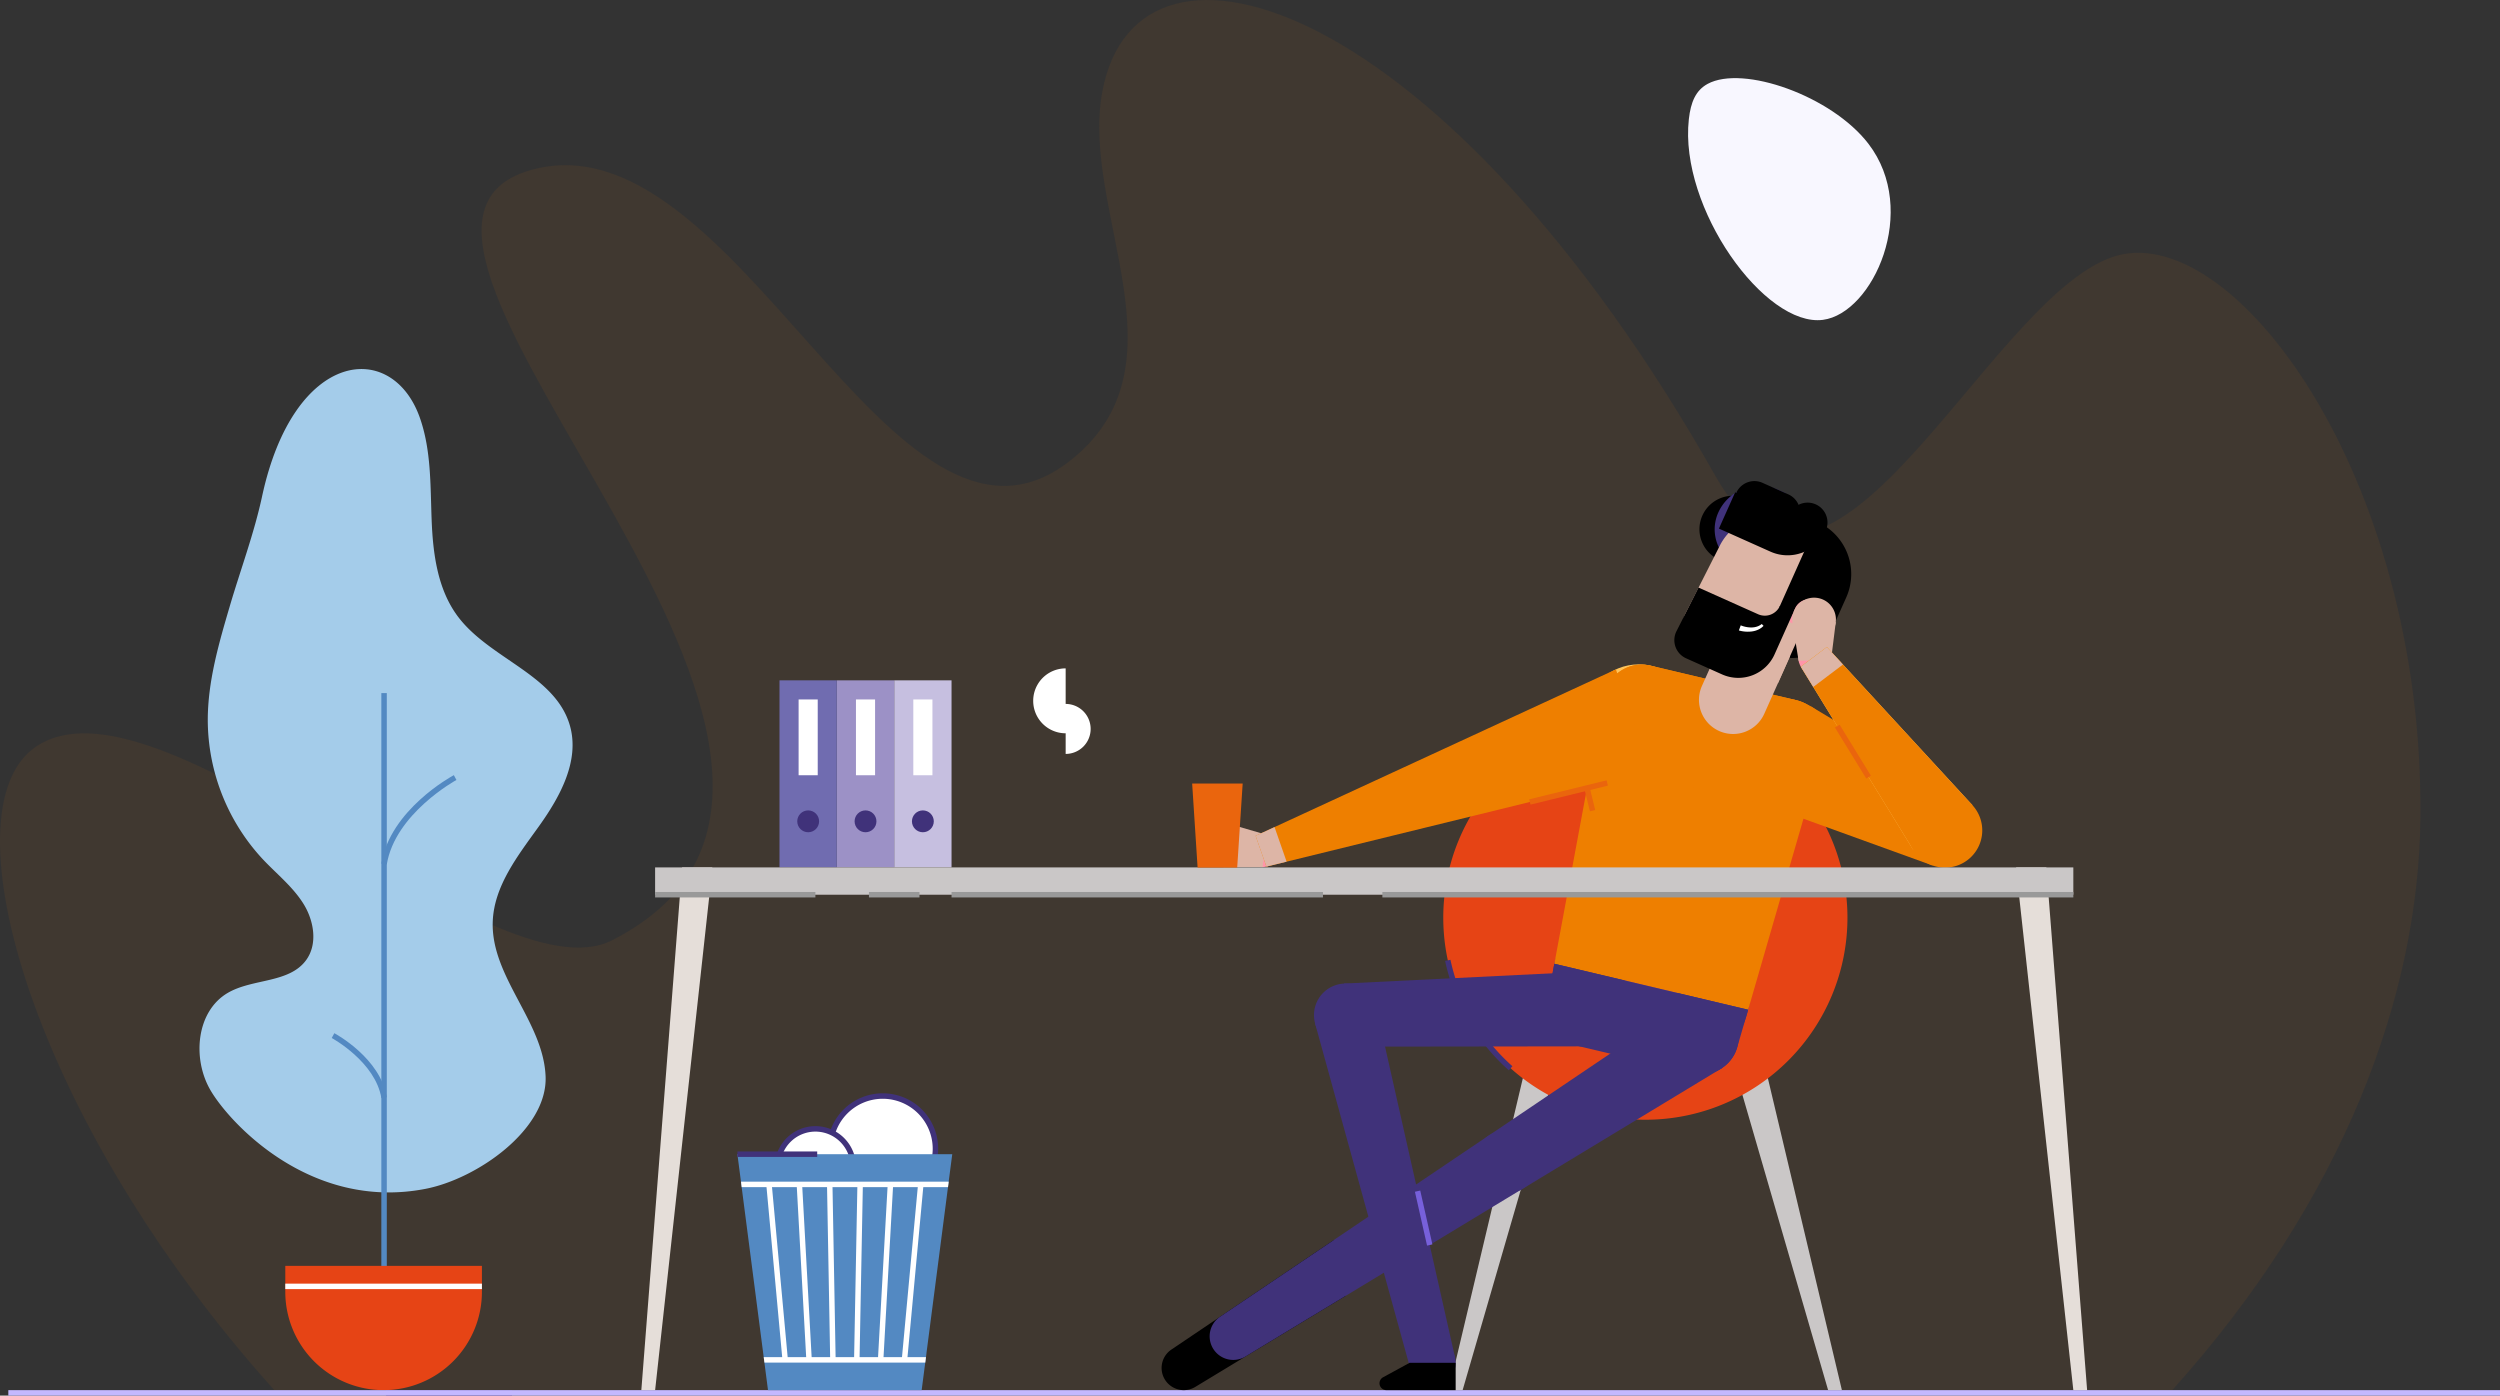 <svg xmlns="http://www.w3.org/2000/svg" width="551.239" height="307.724" viewBox="0 0 551.239 307.724"><rect x="0" y="0" width="551.239" height="307.724" fill="#333333" stroke="none"/><defs><style>.a,.p{fill:#ee7f00;}.a{opacity:0.07;}.b{fill:#f8f7ff;}.c{fill:#a4ccea;}.d{fill:#5389c2;}.e{fill:#e64415;}.f{fill:#fff;}.g{fill:#40327a;}.h{fill:#c4b8ff;}.i{fill:#c6bfe0;}.j{fill:#9c91c6;}.k{fill:#706cb0;}.l{fill:#cac7c7;}.m{fill:#ddb5a6;}.n{fill:#ff95a9;}.o{fill:#bf5355;}.q{fill:#ffc359;}.r{fill:none;}.s{fill:#e5ded9;}.t{fill:#999;}.u{fill:#ea650d;}.v{fill:#7760db;}</style></defs><g transform="translate(-98.632 -99.954)"><g transform="translate(98.632 99.954)"><path class="a" d="M577.612,406.473h-418.5C105.37,346.712,86.607,279,106.189,264.852c26.772-19.341,101.156,55.748,127.35,42.452,74.83-38-67.4-155.465-18.065-169.8,45.391-13.187,79.847,94.446,118.889,64.2,27.074-20.975,2.374-55.083,7.329-81.578,7.858-42.043,75.654-20.473,135.158,84.722,25.083,44.345,59.471-38.476,87.513-48.207,26.037-9.032,68.742,47.607,67.96,123.7C631.927,319.4,615.548,364.256,577.612,406.473Z" transform="translate(-98.632 -99.954)"/><path class="b" d="M716.933,137.631c.42-3.791,1.525-6.374,4.151-7.8,7.783-4.221,27.315,2.627,35.437,13.193,11.325,14.734,1,37.39-10.005,38.837C733.714,183.547,714.768,157.2,716.933,137.631Z" transform="translate(-344.551 -111.339)"/></g><g transform="translate(142.622 181.329)"><path class="c" d="M185.485,263.166c-1.77,8.206-4.738,16.106-7.107,24.159-2.439,8.289-4.9,16.722-4.869,25.362a45.259,45.259,0,0,0,12.214,30.575c3.023,3.2,6.553,6,8.882,9.739s3.187,8.871.586,12.425c-3.752,5.127-11.779,4.016-17.266,7.219-6.908,4.033-7.868,14.311-3.929,21.273s21.874,26.882,47.466,21.949c11.454-2.208,26.98-13.109,26.537-24.765-.461-12.138-12.052-21.97-11.657-34.11.258-7.953,5.605-14.675,10.234-21.148s8.941-14.359,6.81-22.026c-3.137-11.286-17.672-14.772-24.71-24.136-4.532-6.029-5.531-13.96-5.812-21.5s-.089-15.263-2.6-22.375C214.161,228.56,192.508,230.618,185.485,263.166Z" transform="translate(-171.686 -235.094)"/><rect class="d" width="1.204" height="130.819" transform="translate(40.094 71.447)"/><path class="d" d="M239.472,403.5l-1.188-.2c1.947-11.835,15.406-19.194,15.978-19.5l.57,1.061C254.7,384.94,241.322,392.26,239.472,403.5Z" transform="translate(-198.181 -294.258)"/><path class="d" d="M231.051,492.607c-1.317-8-10.851-13.214-10.947-13.266l.571-1.06c.414.222,10.152,5.548,11.564,14.13Z" transform="translate(-190.948 -331.843)"/><path class="e" d="M0,0H43.355a0,0,0,0,1,0,0V5.717A21.678,21.678,0,0,1,21.678,27.395h0A21.678,21.678,0,0,1,0,5.717V0A0,0,0,0,1,0,0Z" transform="translate(18.916 197.749)"/><rect class="f" width="43.355" height="1.204" transform="translate(18.916 201.663)"/><g transform="translate(41.13 225.145)"><path class="b" d="M239.991,609.99h0Z" transform="translate(-239.991 -609.388)"/><rect class="g" width="27.772" height="1.204"/></g></g><rect class="h" width="549.403" height="1.204" transform="translate(100.468 406.473)"/><g transform="translate(442.423 406.474)"><path class="b" d="M669.564,609.99h0Z" transform="translate(-669.564 -609.388)"/></g><g transform="translate(193.965 406.474)"><path class="b" d="M256.952,609.99h0Z" transform="translate(-256.952 -609.388)"/></g><g transform="translate(396.764 406.474)"><path class="b" d="M593.739,609.99h0Z" transform="translate(-593.739 -609.388)"/></g><path class="g" d="M593.7,469.106l17.362,77.088L601.2,548.67,580.189,472.5Z" transform="translate(-191.584 -146.864)"/><path d="M564.534,566.36,531.4,586.422a4.891,4.891,0,0,1-2.533.707h0a4.89,4.89,0,0,1-2.734-8.944l35.791-24.139Z" transform="translate(-169.216 -180.657)"/><g transform="translate(270.507 249.966)"><rect class="i" width="12.645" height="41.248" transform="translate(25.291)"/><rect class="f" width="4.215" height="16.71" transform="translate(29.506 4.215)"/><circle class="g" cx="2.409" cy="2.409" r="2.409" transform="translate(29.205 28.678)"/><rect class="j" width="12.645" height="41.248" transform="translate(12.645)"/><rect class="f" width="4.215" height="16.71" transform="translate(16.86 4.215)"/><circle class="g" cx="2.409" cy="2.409" r="2.409" transform="translate(16.559 28.678)"/><rect class="k" width="12.645" height="41.248"/><rect class="f" width="4.215" height="16.71" transform="translate(4.215 4.215)"/><circle class="g" cx="2.409" cy="2.409" r="2.409" transform="translate(3.914 28.678)"/></g><g transform="translate(325.844 246.726)"><path class="f" d="M489.631,358.051a5.512,5.512,0,0,1-5.51,5.51v-4.549a7.157,7.157,0,1,1,0-14.314v7.838A5.514,5.514,0,0,1,489.631,358.051Z" transform="translate(-476.36 -344.096)"/></g><g transform="translate(418.093 315.302)"><path class="l" d="M724.1,457.58l26.46,91.172H753.6L731.962,457.58Z" transform="translate(-666.93 -457.58)"/><path class="l" d="M658.659,457.58,632.2,548.752h-3.041l21.636-91.172Z" transform="translate(-629.159 -457.58)"/></g><circle class="m" cx="4.817" cy="4.817" r="4.817" transform="translate(363.764 281.508)"/><circle class="n" cx="3.613" cy="3.613" r="3.613" transform="translate(373.392 283.916)"/><path class="m" d="M548.288,401.779l8.086,2.36-1.014,7.082h-8.424Z" transform="translate(-178.354 -120.079)"/><path class="e" d="M44.56,0A44.56,44.56,0,1,1,0,44.56,44.56,44.56,0,0,1,44.56,0Z" transform="translate(416.867 257.732)"/><path class="g" d="M641.839,475.769A44.838,44.838,0,0,1,627.8,451.656l1.177-.253a43.643,43.643,0,0,0,13.663,23.47Z" transform="translate(-210.526 -139.821)"/><circle class="g" cx="5.082" cy="5.082" r="5.082" transform="translate(408.401 396.678) rotate(-13.332)"/><circle class="g" cx="6.964" cy="6.964" r="6.964" transform="translate(388.355 316.815)"/><path d="M605.282,605.01h15.283v-6.021H610.4l-5.837,3.183a1.512,1.512,0,0,0-.788,1.327h0A1.512,1.512,0,0,0,605.282,605.01Z" transform="translate(-200.966 -198.537)"/><g transform="translate(440.766 295.57)"><path class="g" d="M710.133,451.838a21.8,21.8,0,0,1-3.449,7.629l-39.619-9.394a21.955,21.955,0,1,1,43.068,1.765Z" transform="translate(-666.813 -424.812)"/></g><circle class="o" cx="6.022" cy="6.022" r="6.022" transform="translate(454.428 315.597) rotate(-31.884)"/><path class="p" d="M744.565,380.225l37.115,13.442,7.035-14.761-33.835-20.324Z" transform="translate(-256.98 -102.893)"/><circle class="p" cx="12.043" cy="12.043" r="12.043" transform="translate(475.59 260.442) rotate(-25.923)"/><circle class="q" cx="12.043" cy="12.043" r="12.043" transform="translate(444.181 264.874) rotate(-67.023)"/><g transform="translate(426.899 321.789)"><path class="g" d="M695.276,481.982l-43.7,26.459-7.789-11.546,42.3-28.54Z" transform="translate(-643.784 -468.353)"/></g><g transform="translate(439.625 314.228)"><g transform="translate(0 0)"><path class="g" d="M681.137,465.915a8.22,8.22,0,1,1-6.1-9.894A8.22,8.22,0,0,1,681.137,465.915Z" transform="translate(-664.918 -455.798)"/></g></g><g transform="translate(465.5 320.308)"><g transform="translate(0 0)"><circle class="g" cx="8.219" cy="8.219" r="8.219" transform="translate(0 16.438) rotate(-89.477)"/></g></g><path class="p" d="M727.238,361.7,723,376.356l-12.468,43.055L667.8,409.281l8.191-44.069,2.79-15a8.428,8.428,0,0,1,10.232-6.665l32.067,7.6A8.438,8.438,0,0,1,727.238,361.7Z" transform="translate(-226.44 -96.82)"/><g transform="translate(439.642 312.464)"><path class="g" d="M709.388,463l-2.289,7.9-.113.388A8.219,8.219,0,0,1,697.2,477l-25.925-6.147a8.22,8.22,0,0,1-6.185-9.5l.074-.4,1.5-8.091Z" transform="translate(-664.946 -452.868)"/></g><g transform="translate(423.829 349.137)"><g transform="translate(0 0)"><path class="g" d="M649.544,526.509a6.964,6.964,0,1,1,1.879-9.668A6.964,6.964,0,0,1,649.544,526.509Z" transform="translate(-638.685 -513.771)"/></g></g><path class="g" d="M543.87,555.706l59.247-39.966,7.789,11.546-61.427,37.19a5.207,5.207,0,0,1-7.013-1.542h0A5.207,5.207,0,0,1,543.87,555.706Z" transform="translate(-176.222 -165.417)"/><path class="p" d="M732.65,361.7l-4.243,14.656-47-11.145,2.79-15a8.428,8.428,0,0,1,10.232-6.665l32.067,7.6A8.438,8.438,0,0,1,732.65,361.7Z" transform="translate(-231.852 -96.82)"/><path d="M725.3,295.618l2,.894,6.034-13.488-2-.894a7.388,7.388,0,0,0-9.762,3.727h0A7.388,7.388,0,0,0,725.3,295.618Z" transform="translate(-247.576 -72.22)"/><path d="M9.088,0h1.857a0,0,0,0,1,0,0V11.467a0,0,0,0,1,0,0H0a0,0,0,0,1,0,0V9.088A9.088,9.088,0,0,1,9.088,0Z" transform="matrix(-0.913, -0.408, 0.408, -0.913, 498.442, 247.958)"/><path class="m" d="M725.209,352.641h0a7.527,7.527,0,0,0,9.945-3.8l5.7-12.748-13.742-6.148-5.7,12.749A7.528,7.528,0,0,0,725.209,352.641Z" transform="translate(-247.507 -91.501)"/><path class="g" d="M0,0H2.851A9.029,9.029,0,0,1,11.88,9.029v0a9.986,9.986,0,0,1-9.986,9.986H0a0,0,0,0,1,0,0V0A0,0,0,0,1,0,0Z" transform="translate(484.655 226.08) rotate(-155.898)"/><path class="m" d="M718.1,317.747l17.737,7.935,8.935-19.973a12.051,12.051,0,0,0-6.079-15.922h0a12.051,12.051,0,0,0-15.671,5.554l-7.569,14.937A5.473,5.473,0,0,0,718.1,317.747Z" transform="translate(-245.163 -75.105)"/><path class="r" d="M720.6,308.988l4.706-9.286Z" transform="translate(-247.447 -79.468)"/><path d="M0,0H12.585a0,0,0,0,1,0,0V20.6a0,0,0,0,1,0,0h0A12.585,12.585,0,0,1,0,8.017V0A0,0,0,0,1,0,0Z" transform="matrix(-0.913, -0.408, 0.408, -0.913, 502.455, 238.99)"/><path class="n" d="M756.763,325.729l-3-1.341,1.341-3a3.283,3.283,0,0,1,4.338-1.657h0a3.283,3.283,0,0,1,1.657,4.338h0A3.283,3.283,0,0,1,756.763,325.729Z" transform="translate(-260.64 -87.324)"/><path d="M728.062,288.228l11.38,5.091a9.225,9.225,0,0,0,12.174-4.648,4.378,4.378,0,1,0-7.993-3.576.459.459,0,0,1-.605.231l-11.38-5.091Z" transform="translate(-250.414 -71.723)"/><path d="M736.371,284.492l5.661,2.533a4.378,4.378,0,1,0,3.576-7.992l-5.661-2.533a4.378,4.378,0,1,0-3.576,7.993Z" transform="translate(-252.689 -70.085)"/><path d="M712.208,324.729a4.384,4.384,0,0,0,2.12,5.982l7.936,3.55a8.755,8.755,0,0,0,11.567-4.417l4.186-9.355-3-1.34h0a3.649,3.649,0,0,1-4.822,1.841l-13.125-5.872Z" transform="translate(-243.918 -85.602)"/><g transform="translate(493.811 231.737)"><path class="m" d="M760.317,318.842a4.817,4.817,0,1,1-5.375,4.185A4.817,4.817,0,0,1,760.317,318.842Z" transform="translate(-754.904 -318.805)"/><circle class="n" cx="3.613" cy="3.613" r="3.613" transform="translate(0.365 15.536) rotate(-70.629)"/><path class="m" d="M755.005,327.969l1.343,8.316,7.153-.132,1.041-8.359Z" transform="translate(-754.944 -322.381)"/></g><g transform="translate(495.701 242.621)"><path class="q" d="M758.043,341.216l5.741-4.335,32.1,34.871-13.052,9.854-21.622-35.235L759.32,343.3Z" transform="translate(-758.043 -336.881)"/><path class="p" d="M795.883,371.752l-32.1-34.871-5.741,4.335,24.788,40.39Z" transform="translate(-758.043 -336.88)"/><path class="m" d="M767.336,340.739l-3.552-3.859-5.741,4.335,1.277,2.081,1.469,2.388Z" transform="translate(-758.043 -336.88)"/></g><path class="p" d="M645.751,367.707l-80.509,19.757-4.456,1.09-2.379-6.792,4.173-1.927,75.264-34.768Z" transform="translate(-182.918 -97.516)"/><path class="m" d="M565.242,410.435l-4.456,1.09-2.379-6.792,4.173-1.927Z" transform="translate(-182.918 -120.487)"/><path class="g" d="M643.227,455.814,590.76,458.4l.358,13.919,52.536-.072Z" transform="translate(-195.789 -141.576)"/><g transform="translate(261.229 339.915)"><g transform="translate(18.716 0)"><circle class="f" cx="11.617" cy="11.617" r="11.617" transform="translate(0 22.933) rotate(-80.783)"/><path class="g" d="M413.8,524.734a12.219,12.219,0,1,1,12.219-12.218A12.233,12.233,0,0,1,413.8,524.734Zm0-23.233a11.014,11.014,0,1,0,11.015,11.015A11.027,11.027,0,0,0,413.8,501.5Z" transform="translate(-400.47 -499.188)"/></g><g transform="translate(6.272 6.387)"><circle class="f" cx="8.361" cy="8.361" r="8.361" transform="translate(0 6.399) rotate(-22.5)"/><path class="g" d="M391.291,530.246a8.963,8.963,0,1,1,8.963-8.963A8.974,8.974,0,0,1,391.291,530.246Zm0-16.721a7.758,7.758,0,1,0,7.759,7.758A7.767,7.767,0,0,0,391.291,513.524Z" transform="translate(-380.368 -510.359)"/></g><path class="d" d="M416.028,522.59l-.789,6.064-.151,1.2-2.144,16.547-2.613,20.13-.259,2.011-.789,6.07H375.4l-.789-6.07-.157-1.2-1.9-14.645-2.963-22.84-.151-1.2-.789-6.064Z" transform="translate(-368.657 -508.058)"/><g transform="translate(0.792 20.596)"><path class="f" d="M384,572.259l-1.2.109-.06-.656-3.456-37.484-.048-.548,1.2-.109.06.656,3.45,37.484Z" transform="translate(-373.66 -533.022)"/><rect class="f" width="1.204" height="38.747" transform="translate(12.273 0.637) rotate(-3.152)"/><rect class="f" width="1.205" height="38.695" transform="translate(18.962 0.615) rotate(-1.039)"/><rect class="f" width="38.695" height="1.205" transform="matrix(0.019, -1, 1, 0.019, 24.93, 39.281)"/><rect class="f" width="38.749" height="1.204" transform="translate(30.186 39.259) rotate(-86.806)"/><path class="f" d="M433.629,533.679l-.048.548-3.48,37.484-.06.656-1.2-.109.048-.548,3.48-37.484.06-.656Z" transform="translate(-393.393 -533.022)"/><path class="f" d="M369.972,532.66l.151,1.2h45.493l.151-1.2Zm40.778,38.688H374.982l.157,1.2H410.6l.259-2.011v-.03Z" transform="translate(-369.972 -532.66)"/></g><g transform="translate(0 13.931)"><path class="b" d="M368.657,522.59h0Z" transform="translate(-368.657 -521.988)"/><rect class="g" width="17.592" height="1.204"/></g><g transform="translate(20.426 66.559)"><path class="b" d="M402.579,609.99h0Z" transform="translate(-402.579 -609.388)"/></g><g transform="translate(2.711 66.559)"><path class="b" d="M373.158,609.99h0Z" transform="translate(-373.158 -609.388)"/></g></g><g transform="translate(240.045 291.214)"><path class="s" d="M349.127,417.578l-.632,6.022L336.517,532.837h-3.041l8.99-115.259Z" transform="translate(-333.477 -417.578)"/><path class="s" d="M836.886,417.578l.632,6.022L849.5,532.837h3.041l-8.99-115.259Z" transform="translate(-533.754 -417.578)"/></g><path class="p" d="M799.858,392.551a8.214,8.214,0,1,0,11.606.481A8.214,8.214,0,0,0,799.858,392.551Z" transform="translate(-277.923 -115.544)"/><rect class="l" width="312.712" height="6.022" transform="translate(243.08 291.214)"/><path class="f" d="M735.775,328.741l.182.074c.122.048.3.108.526.171a6.12,6.12,0,0,0,1.671.226,4.47,4.47,0,0,0,.452-.033,3.025,3.025,0,0,0,.431-.076,2.382,2.382,0,0,0,.392-.114,2.16,2.16,0,0,0,.338-.14l.277-.143.2-.138.173-.121.384.417-.184.166-.213.19-.307.21a2.859,2.859,0,0,1-.384.216,3.073,3.073,0,0,1-.452.193,3.781,3.781,0,0,1-.5.152,5.33,5.33,0,0,1-.531.1,7.1,7.1,0,0,1-1.969-.027c-.266-.042-.487-.087-.644-.126s-.261-.072-.252-.069Z" transform="translate(-253.318 -90.904)"/><rect class="t" width="35.345" height="1.204" transform="translate(243.08 296.633)"/><rect class="t" width="11.14" height="1.204" transform="translate(290.233 296.633)"/><rect class="t" width="81.898" height="1.204" transform="translate(308.443 296.633)"/><rect class="t" width="152.354" height="1.204" transform="translate(403.438 296.633)"/><rect class="u" width="1.204" height="13.192" transform="translate(503.232 260.378) rotate(-31.539)"/><rect class="v" width="1.204" height="12.166" transform="matrix(0.976, -0.22, 0.22, 0.976, 410.615, 362.731)"/><rect class="u" width="17.574" height="1.204" transform="translate(435.817 276.2) rotate(-13.784)"/><rect class="u" width="1.204" height="5.277" transform="translate(447.944 273.731) rotate(-13.79)"/><path class="u" d="M490.472,405.4H481.74l-1.2-18.544h11.14Z" transform="translate(-119.043 -114.142)"/></g></svg>